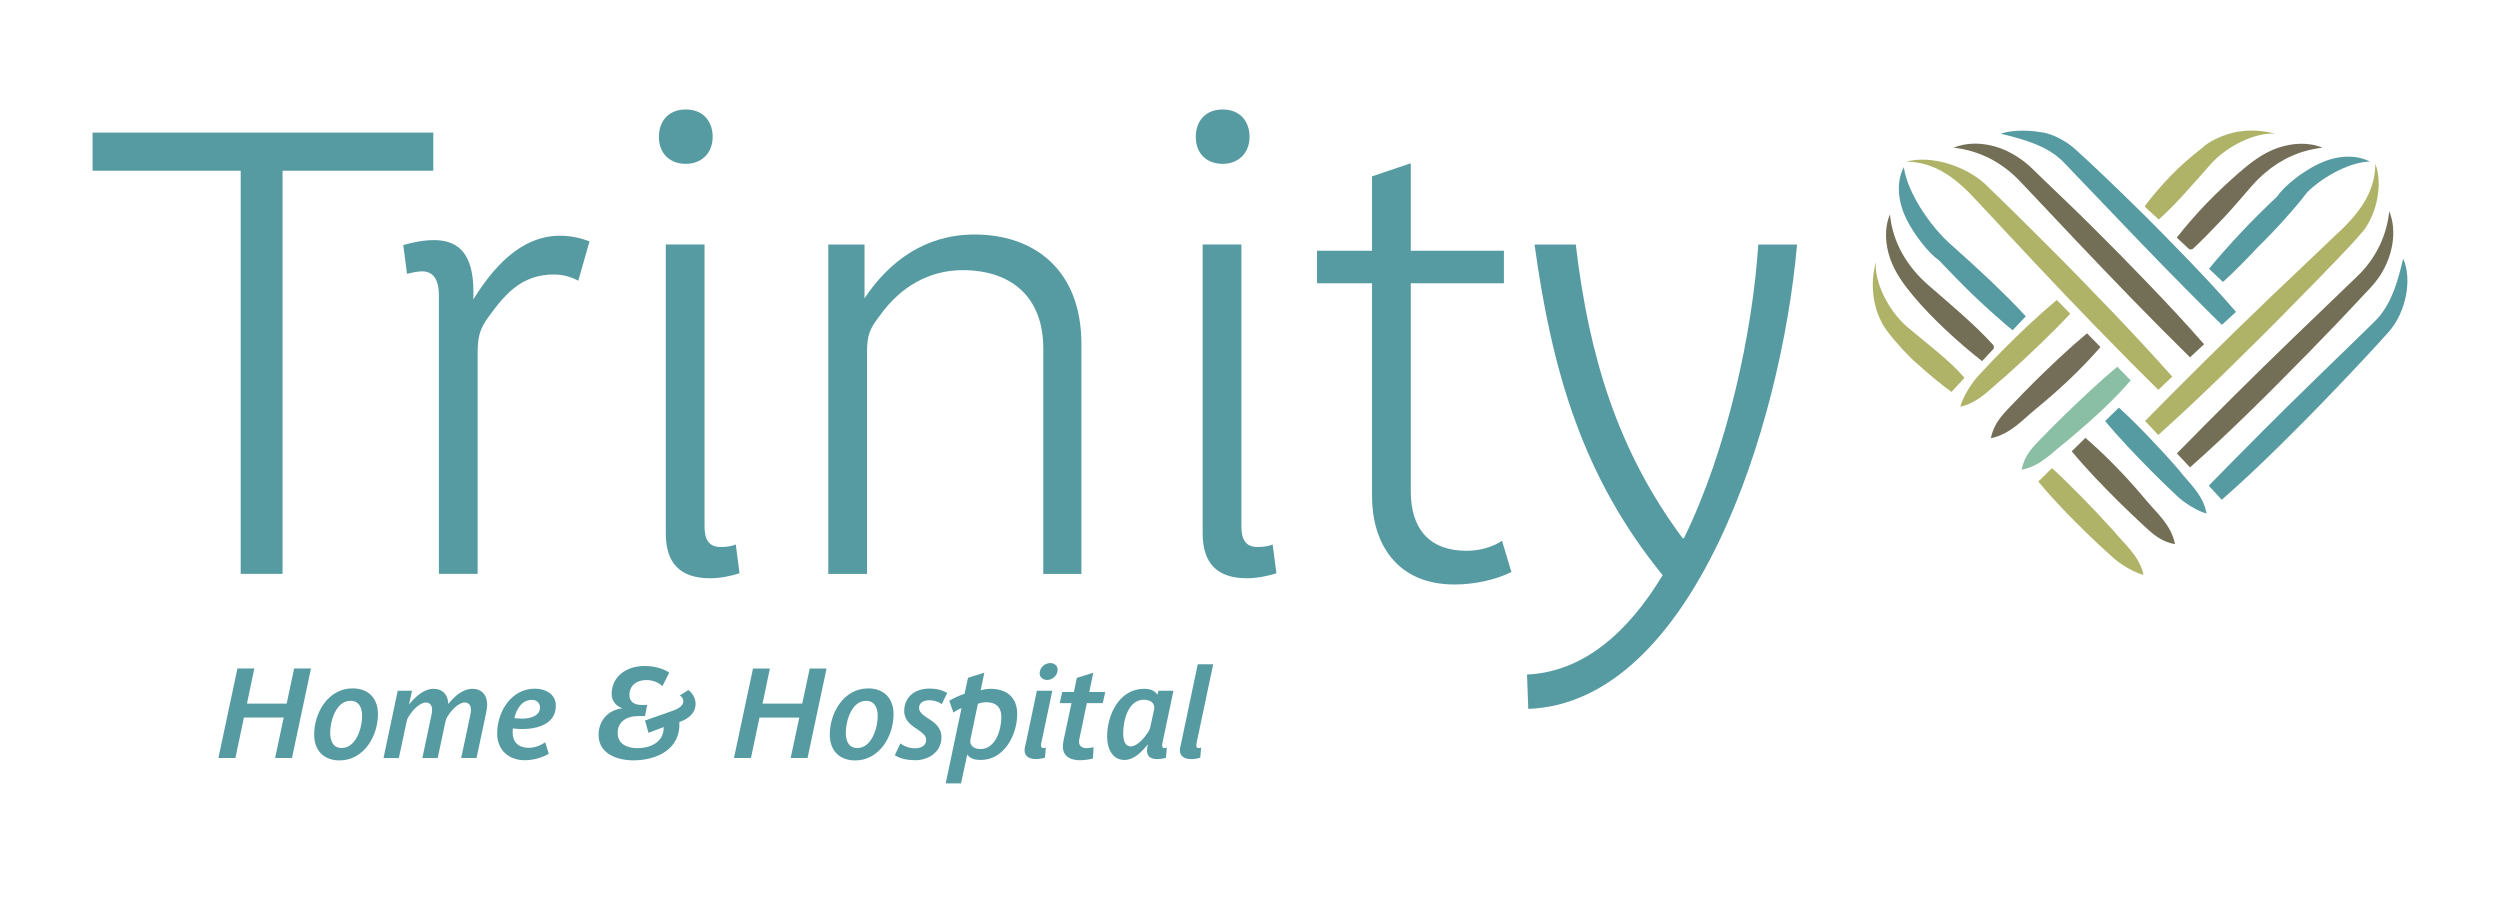 <svg xmlns="http://www.w3.org/2000/svg" id="Layer_1" viewBox="0 0 800 287.75"><defs><style>.cls-1{fill:#746e58;}.cls-2{fill:#8bbfa5;}.cls-3{fill:#aeb368;}.cls-4{fill:#569ba2;}.cls-5{fill:#726f56;}</style></defs><path class="cls-4" d="m388.23,212.56h-4.95l-5.36,25.48c-.16.65-.37,1.34-.37,2.03,0,2.11,1.7,2.84,3.61,2.84.93,0,1.99-.16,2.92-.44l.28-3.25c-.24.12-.53.16-.77.16-.97,0-.81-.93-.69-1.58l5.32-25.24Zm-18.95,14.61l-1.18,5.48c-.12.61-.44,1.22-.77,1.74-1.1,1.67-3.41,4.46-5.48,4.46-1.66,0-2.43-1.58-2.43-4.18,0-3.94,1.5-10.76,6.62-10.76,1.95,0,3.73.97,3.25,3.25m6.21-6.13h-4.79l-.32,1.3c-.89-1.46-2.56-1.91-4.3-1.91-7.87,0-11.81,8.24-11.81,15.26,0,3.53,1.46,7.51,5.56,7.51,3.04,0,5.6-2.68,7.51-5.03l-.16.73c-.57,2.52.41,4.02,3,4.02,1.14,0,2.27-.2,2.92-.44l.28-3.25c-.16.08-.49.16-.73.16-.97,0-.81-.93-.69-1.58l3.53-16.76Zm-21.83.41h-5.11l1.3-6.17-5.28,1.66-.93,4.51h-3.73l-.81,3.57h3.77l-2.52,11.81c-.12.57-.24,1.38-.24,2.07,0,3.2,2.48,4.38,5.4,4.38,1.42,0,3-.2,4.22-.57l.2-3.65c-.65.24-1.46.36-2.23.36-1.34,0-2.43-.61-2.43-2.07,0-.41.08-.85.2-1.26l2.31-11.08h5.11l.77-3.57Zm-16.92-.41h-4.95l-3.57,17c-.16.69-.37,1.34-.37,2.03,0,2.11,1.7,2.84,3.61,2.84.93,0,1.99-.16,2.92-.44l.28-3.25c-.24.12-.53.16-.77.16-.97,0-.81-.93-.69-1.58l3.53-16.76Zm1.7-6.78c0-1.3-1.18-2.07-2.35-2.07-1.83,0-3.41,1.5-3.41,3.33,0,1.3,1.18,2.07,2.39,2.07,1.83,0,3.37-1.5,3.37-3.33m-18.02,15.18c0,4.26-1.95,10.27-6.66,10.27-1.91,0-3.69-.97-3.2-3.25l2.35-11.2c.65-.32,1.66-.53,2.76-.53,2.92,0,4.75,1.5,4.75,4.71m5.07-1.01c0-5.4-3.53-8-8.52-8-1.02,0-2.43.2-3.17.49l1.18-5.64-5.23,1.62-1.1,5.11c-1.62.53-3.49,1.42-4.91,2.23l1.34,3.78c.85-.57,1.62-1.06,2.6-1.42l-5.07,24.1h4.91l1.99-9.25c.97,1.46,2.72,1.75,4.34,1.75,7.39,0,11.65-7.91,11.65-14.77m-22.4-6.66c-1.7-1.02-3.53-1.42-5.64-1.42-4.99,0-8.12,2.92-8.12,7.18,0,2.92,2.07,4.46,3.94,5.68,2.11,1.42,3.08,2.27,3.08,3.61,0,1.91-1.79,2.64-3.57,2.64s-3.41-.61-4.67-1.58l-1.79,3.78c1.75,1.22,4.34,1.62,6.57,1.62,4.18,0,8.36-2.6,8.36-7.35,0-3.2-2.31-4.79-4.38-6.09-1.22-.81-2.8-1.82-2.8-3.33,0-1.18.93-2.43,3.29-2.43,1.14,0,2.84.37,3.98,1.26l1.75-3.57Zm-22.24,7.38c0,3.73-1.91,10.23-6.53,10.23-2.8,0-3.69-2.35-3.69-4.87,0-3.78,1.87-10.23,6.49-10.23,2.8,0,3.73,2.31,3.73,4.87m5.07-.61c0-5.03-3.04-8.24-8.12-8.24-7.79,0-12.29,7.75-12.29,14.81,0,5.03,3.04,8.24,8.12,8.24,7.79,0,12.29-7.79,12.29-14.81m-21.43-14.61h-5.4l-2.4,11.24h-12.7l2.35-11.24h-5.4l-6.09,28.65h5.44l2.72-12.94h12.74l-2.76,12.94h5.4l6.09-28.65Zm-41.92,11.24c0-1.58-.97-3.45-2.31-4.34l-2.76,1.75c.65.32,1.14,1.01,1.14,1.74,0,1.99-2.39,2.76-3.93,3.33l-8.32,2.92,1.1,3.94,4.87-1.83c.08,4.87-4.3,6.74-8.4,6.74-3.12,0-6.33-1.22-6.33-4.83,0-3.86,3.13-5.44,6.57-5.44h2.19l.69-3.57h-1.95c-1.83,0-3.73-.77-3.73-3.16,0-3.13,2.39-4.79,5.36-4.79,1.87,0,3.81.61,5.19,1.95l2.19-4.34c-2.35-1.54-5.19-2.11-8-2.11-5.44,0-10.43,3.13-10.43,9.01,0,2.07,1.38,3.86,3.33,4.46v.08c-4.55.57-7.51,3.94-7.51,8.52,0,6.05,6.01,8.12,11.12,8.12,7.47,0,15.18-3.53,14.73-12.26,2.72-.93,5.19-2.72,5.19-5.88m-49.79,1.18c0,2.88-3.33,3.61-5.64,3.61-.89,0-1.74-.08-2.56-.16.69-3.08,2.52-5.84,5.6-5.84,1.42,0,2.6.89,2.6,2.39m5.07-.53c0-3.78-3.37-5.44-6.69-5.44-7.63,0-12.09,7.39-12.09,14.37,0,5.23,3.69,8.52,8.85,8.52,2.56,0,5.44-.73,7.67-2.07l-1.14-3.65c-1.54,1.02-3.41,1.75-5.28,1.75-3.29,0-5.15-1.83-5.15-4.99,0-.36.04-.81.08-1.22.93.12,1.95.2,2.96.2,4.83,0,10.79-1.54,10.79-7.47m-21.99-.49c0-2.96-1.79-4.91-4.67-4.91-3.21,0-5.76,2.43-7.75,4.83h-.04c.04-.12,0-.24,0-.41-.2-2.68-1.91-4.42-4.63-4.42-3.25,0-5.92,2.6-7.91,5.03l.97-4.42h-4.58l-4.55,21.55h4.91l2.48-11.61c.08-.53.28-1.09.69-1.7,1.22-2.07,3.57-4.46,5.48-4.46,1.18,0,1.99.81,1.99,2.23,0,.65-.08,1.34-.24,1.95l-2.88,13.59h4.91l2.48-11.65c.08-.49.28-1.06.69-1.67,1.22-2.07,3.57-4.46,5.48-4.46,1.18,0,1.99.81,1.99,2.23,0,.65-.08,1.34-.24,1.95l-2.88,13.59h4.91l3.04-14.33c.2-.93.36-1.91.36-2.92m-40.01,3.81c0,3.73-1.91,10.23-6.53,10.23-2.8,0-3.69-2.35-3.69-4.87,0-3.78,1.87-10.23,6.49-10.23,2.8,0,3.73,2.31,3.73,4.87m5.07-.61c0-5.03-3.04-8.24-8.12-8.24-7.79,0-12.3,7.75-12.3,14.81,0,5.03,3.04,8.24,8.12,8.24,7.79,0,12.3-7.79,12.3-14.81m-21.43-14.61h-5.4l-2.39,11.24h-12.7l2.35-11.24h-5.4l-6.09,28.65h5.44l2.72-12.94h12.74l-2.76,12.94h5.4l6.09-28.65Z"></path><path class="cls-4" d="m575.05,78.24h-12.4c-1.8,27.8-9.8,65.4-23.8,94.01h-.4c-20.8-28-30-58.2-34.2-94.01h-13.2c5.6,40.6,15.4,74.41,41,105.81-11.2,18.6-25.6,31-43.4,31.8l.4,11c52.6-2,80.81-90.01,86.01-148.61m-91.41,104.81l-3-10c-3,2-7,3.2-11.4,3.2-11.8,0-17.8-7-17.8-19v-66.61h29.8v-10.4h-29.8v-28l-12.4,4.2v23.8h-17.6v10.4h17.6v68.2c0,14.4,7.4,28.2,26.4,28.2,6.6,0,13.4-1.6,18.2-4m-75.2.4l-1.2-9.2c-1.4.6-3.2.8-4.8.8-4,0-5.2-2.6-5.2-6.6v-90.21h-12.4v92.41c0,9.6,4.6,14.4,14.2,14.4,3.4,0,7-.8,9.4-1.6m-8.6-139.61c0-5.2-3.2-8.8-8.6-8.8s-8.6,3.6-8.6,8.8,3.4,8.6,8.6,8.6,8.6-3.6,8.6-8.6m-53.8,139.81v-73.6c0-23.4-14.8-35-34.2-35-15.6,0-27.2,8.4-35.2,20.4v-17.2h-11.6v105.41h12.4v-70.8c0-5.6.8-7.6,4.2-12,6.6-9.2,15.8-14.4,26.4-14.4,16,0,25.8,9,25.8,25v72.2h12.2Zm-109.4-.2l-1.2-9.2c-1.4.6-3.2.8-4.8.8-4,0-5.2-2.6-5.2-6.6v-90.21h-12.4v92.41c0,9.6,4.6,14.4,14.2,14.4,3.4,0,7-.8,9.4-1.6m-8.6-139.61c0-5.2-3.2-8.8-8.6-8.8s-8.6,3.6-8.6,8.8,3.4,8.6,8.6,8.6,8.6-3.6,8.6-8.6m-39.4,33.4c-2.6-1-6-1.8-9.4-1.8-13,0-21.8,10.8-27.8,20.4.6-13.8-4-19-12.6-19-3.4,0-7.2.8-9.8,1.6l1.2,9.2c1.6-.4,3.4-.8,4.8-.8,3.6,0,5.4,2.6,5.4,7.8v89.01h12.4v-70.6c0-4.6.4-7.6,3.6-11.8,5.6-7.8,11-13.4,20.8-13.4,3,0,5.6.8,7.8,2l3.6-12.6Zm-50-22.6v-12.2H29.62v12.2h47.4v129.01h13.4V54.64h48.2Z"></path><path class="cls-4" d="m711,103.97c-5.65-5.5-17.01-17-25.39-25.69-5.5-5.75-16.68-17.43-24.98-26.08-4.88-5.26-12.39-7.52-20.39-9.4,2.69-1.06,8.29-1.3,12.52-.54,3.37.21,8.62,2.83,11.72,5.86,3.97,3.56,11.84,11.03,17.59,16.7,3.82,3.67,11.44,11.35,17.03,17.15,5.6,5.81,11.11,11.65,16.42,17.83l-4.53,4.16Z"></path><path class="cls-5" d="m625.1,47.27c4.32-1.74,8.93-1.63,13.35-.38,4.49,1.27,8.8,4.05,12.06,7.25,6.26,6.14,12.62,12.05,18.78,18.2,6.18,6.13,12.29,12.33,18.3,18.61,6.03,6.28,11.96,12.62,17.72,19.21l-4.5,4.19c-6.17-6.07-12.28-12.23-18.34-18.45-3.04-3.12-6.06-6.26-9.07-9.4-3-3.12-5.98-6.27-8.96-9.4-2.78-2.91-15.14-16.01-17.88-18.93-5.49-5.84-12.71-9.98-21.46-10.91"></path><path class="cls-3" d="m690.64,124.74c-4.38-4.28-13.2-13.18-19.7-19.88-6.5-6.7-12.94-13.46-19.33-20.25l-19.11-20.44c-5.96-6.55-13.03-12.44-22.53-12.43,8.18-2.26,20.09,1.52,26.58,8.44,4.46,4.24,13.39,13.06,19.97,19.7,4.36,4.32,13.13,13.3,19.58,20.06,6.45,6.76,12.81,13.6,19.03,20.59l-4.47,4.22Z"></path><path class="cls-3" d="m624.48,125.41c-2.56-1.77-7.45-5.8-10.93-8.99-2.42-1.96-6.74-6.63-9.63-10.44-2.33-3.13-3.75-6.85-4.33-10.71-.58-3.86-.31-7.84.73-11.49-.68,6.11,3.76,15.41,9.91,20.77,2.06,1.68,6.3,5.19,9.47,7.83,3.17,2.64,6.24,5.39,8.94,8.51l-4.16,4.53Z"></path><path class="cls-5" d="m604.78,68.63c.92,9.19,5.63,16.87,12.47,22.77.21.18.42.36.62.53,3.3,2.86,6.63,5.74,9.92,8.67.3.27.6.53.89.8,3.19,2.87,6.28,5.85,9.19,9.03.19.21.2.63.12,1.13-.61.67-3.73,4-3.73,4-3.97-3.14-7.83-6.42-11.52-9.89-3.69-3.46-7.24-7.09-10.51-11-3.04-3.62-5.83-7.47-7.39-11.95-1.55-4.45-1.94-9.72-.06-14.09"></path><path class="cls-4" d="m644.04,105.69c-2.78-2.22-8.21-7.05-12.11-10.78-2.58-2.43-7.68-7.61-11.39-11.56-3.25-2.18-7.93-8.09-10.45-13.19-2.54-5.03-3.56-11.59-.86-16.69.94,7.46,7.99,18.82,15.73,25.37,2.65,2.33,7.98,7.21,11.9,10.9,3.88,3.73,7.76,7.48,11.39,11.48l-4.22,4.47Z"></path><path class="cls-3" d="m656.64,149.79c4.62,4.16,13.43,13.12,19.67,20.03,3.61,4.48,8.19,7.89,9.63,14.13-2.83-.65-7.35-3.25-10.09-5.8-2.54-2.28-6.23-5.72-8.24-7.69-5.35-5.23-10.56-10.6-15.36-16.36l4.39-4.31Z"></path><path class="cls-5" d="m667.33,140.11c6.97,6.03,13.48,12.83,19.38,19.91,3.64,4.37,8.02,7.89,9.31,14.12-4.42-.76-7.21-3.32-9.92-5.85-2.03-1.89-6.09-5.71-8.05-7.67-5.24-5.21-10.37-10.51-15.1-16.2l4.39-4.31"></path><path class="cls-4" d="m678.02,130.44c4.59,4.03,13.13,12.89,19.09,19.79,3.43,4.48,7.85,7.89,9,14.1-2.77-.69-7.13-3.32-9.74-5.88-2.43-2.28-5.96-5.7-7.88-7.66-5.13-5.19-10.17-10.43-14.85-16.04l4.38-4.31Z"></path><path class="cls-4" d="m706.8,155.41c3.74-3.84,11.47-11.67,17.28-17.48,3.81-3.85,11.66-11.59,17.53-17.28.95-.97,19.49-18.82,19.62-19.2,4.43-5.33,6.14-11.86,7.79-18.71,2.97,6.69.9,17.19-4.62,23.45-3.84,4.33-11.88,12.95-17.97,19.25-3.73,3.95-11.5,11.83-17.37,17.6-5.87,5.77-11.86,11.42-18.1,16.9l-4.16-4.53"></path><path class="cls-5" d="m764.56,67.59c2.67,6.58.95,14.49-2.8,20.38-.88,1.39-2.08,2.88-3.3,4.2-.35.38-.7.75-1.03,1.11-6.07,6.53-12.2,12.95-18.42,19.3-6.22,6.34-12.44,12.63-18.77,18.82-6.33,6.19-12.78,12.26-19.44,18.17l-4.19-4.49c6.16-6.28,12.38-12.55,18.66-18.78,6.27-6.23,12.61-12.41,18.94-18.54,3.79-3.67,13.26-12.72,19.1-18.37,1-.96,1.79-1.72,2.19-2.15,5.07-5.4,8.24-11.97,9.06-19.63"></path><path class="cls-3" d="m686.42,134.72c4.33-4.44,13.3-13.44,20.03-20.09,4.42-4.39,13.53-13.25,20.35-19.79,4.5-4.3,13.71-13.06,20.58-19.57,6.62-6.05,12.75-13.18,12.72-22.83,2.4,5.97.71,15.54-3.78,21.37-1.22,1.46-3.41,3.92-4.91,5.49-4.27,4.54-13.14,13.67-19.81,20.39-4.35,4.47-13.38,13.44-20.18,20.05-6.8,6.6-13.69,13.1-20.77,19.45l-4.22-4.47Z"></path><path class="cls-3" d="m686.27,66.07c1.65-2.39,5.48-6.87,8.56-10,1.96-2.15,6.38-6.06,9.87-8.74,2.06-2.1,7.04-4.4,11.12-5.13,4.08-.73,8.35-.5,12.23.61-6.11-.57-15.35,3.79-20.62,9.72-1.6,1.85-5.22,5.92-8.1,9.1-2.88,3.18-5.83,6.27-8.54,8.6l-4.53-4.16Z"></path><path class="cls-1" d="m716.75,55.04c3.63-3.17,7.53-6.11,12.1-7.7,4.54-1.58,9.9-1.96,14.35-.07-7.13.79-13.24,3.65-18.42,8.07-1.47,1.26-2.87,2.65-4.2,4.15-2.93,3.33-5.99,7.04-9.19,10.4-.24.25-.48.5-.72.74-3.01,3.15-6,6.29-8.98,9.02-.21.19-.62.2-1.12.12-.67-.61-4-3.74-4-3.74,3-3.82,6.2-7.49,9.57-10.99s6.93-6.81,10.6-10.01"></path><path class="cls-4" d="m706.89,86.01c2.18-2.75,6.92-8.11,10.58-11.97,2.37-2.56,7.44-7.62,11.33-11.29,2.14-3.25,8-7.85,13.08-10.27,4.99-2.46,11.44-3.43,16.47-.76-5.59-.05-14.58,4.36-20.09,9.84-3.28,4.44-10.27,12.22-15.6,17.38-3.65,3.86-7.34,7.7-11.3,11.29l-4.47-4.22Z"></path><path class="cls-3" d="m662.48,100.37c-4.29,4.71-13.56,13.67-20.7,20.01-4.6,3.66-8.17,8.28-14.49,9.79.71-2.88,3.43-7.47,6.08-10.25,2.36-2.58,5.93-6.31,7.97-8.34,5.41-5.42,10.97-10.69,16.83-15.59l4.31,4.39Z"></path><path class="cls-1" d="m672.16,111.05c-6.21,7.14-13.26,13.74-20.58,19.72-4.51,3.68-8.17,8.1-14.49,9.47.83-4.49,3.5-7.33,6.12-10.07,1.96-2.06,5.93-6.17,7.96-8.16,5.4-5.3,10.87-10.5,16.67-15.35l4.31,4.39Z"></path><path class="cls-2" d="m681.83,121.74c-6.13,7.08-13.31,13.41-20.46,19.43-4.61,3.46-8.17,7.92-14.47,9.15.88-4.44,3.51-7.25,6.17-9.9,1.94-2.03,5.92-6.03,7.95-7.97,5.38-5.19,10.77-10.3,16.51-15.1l4.31,4.38"></path></svg>